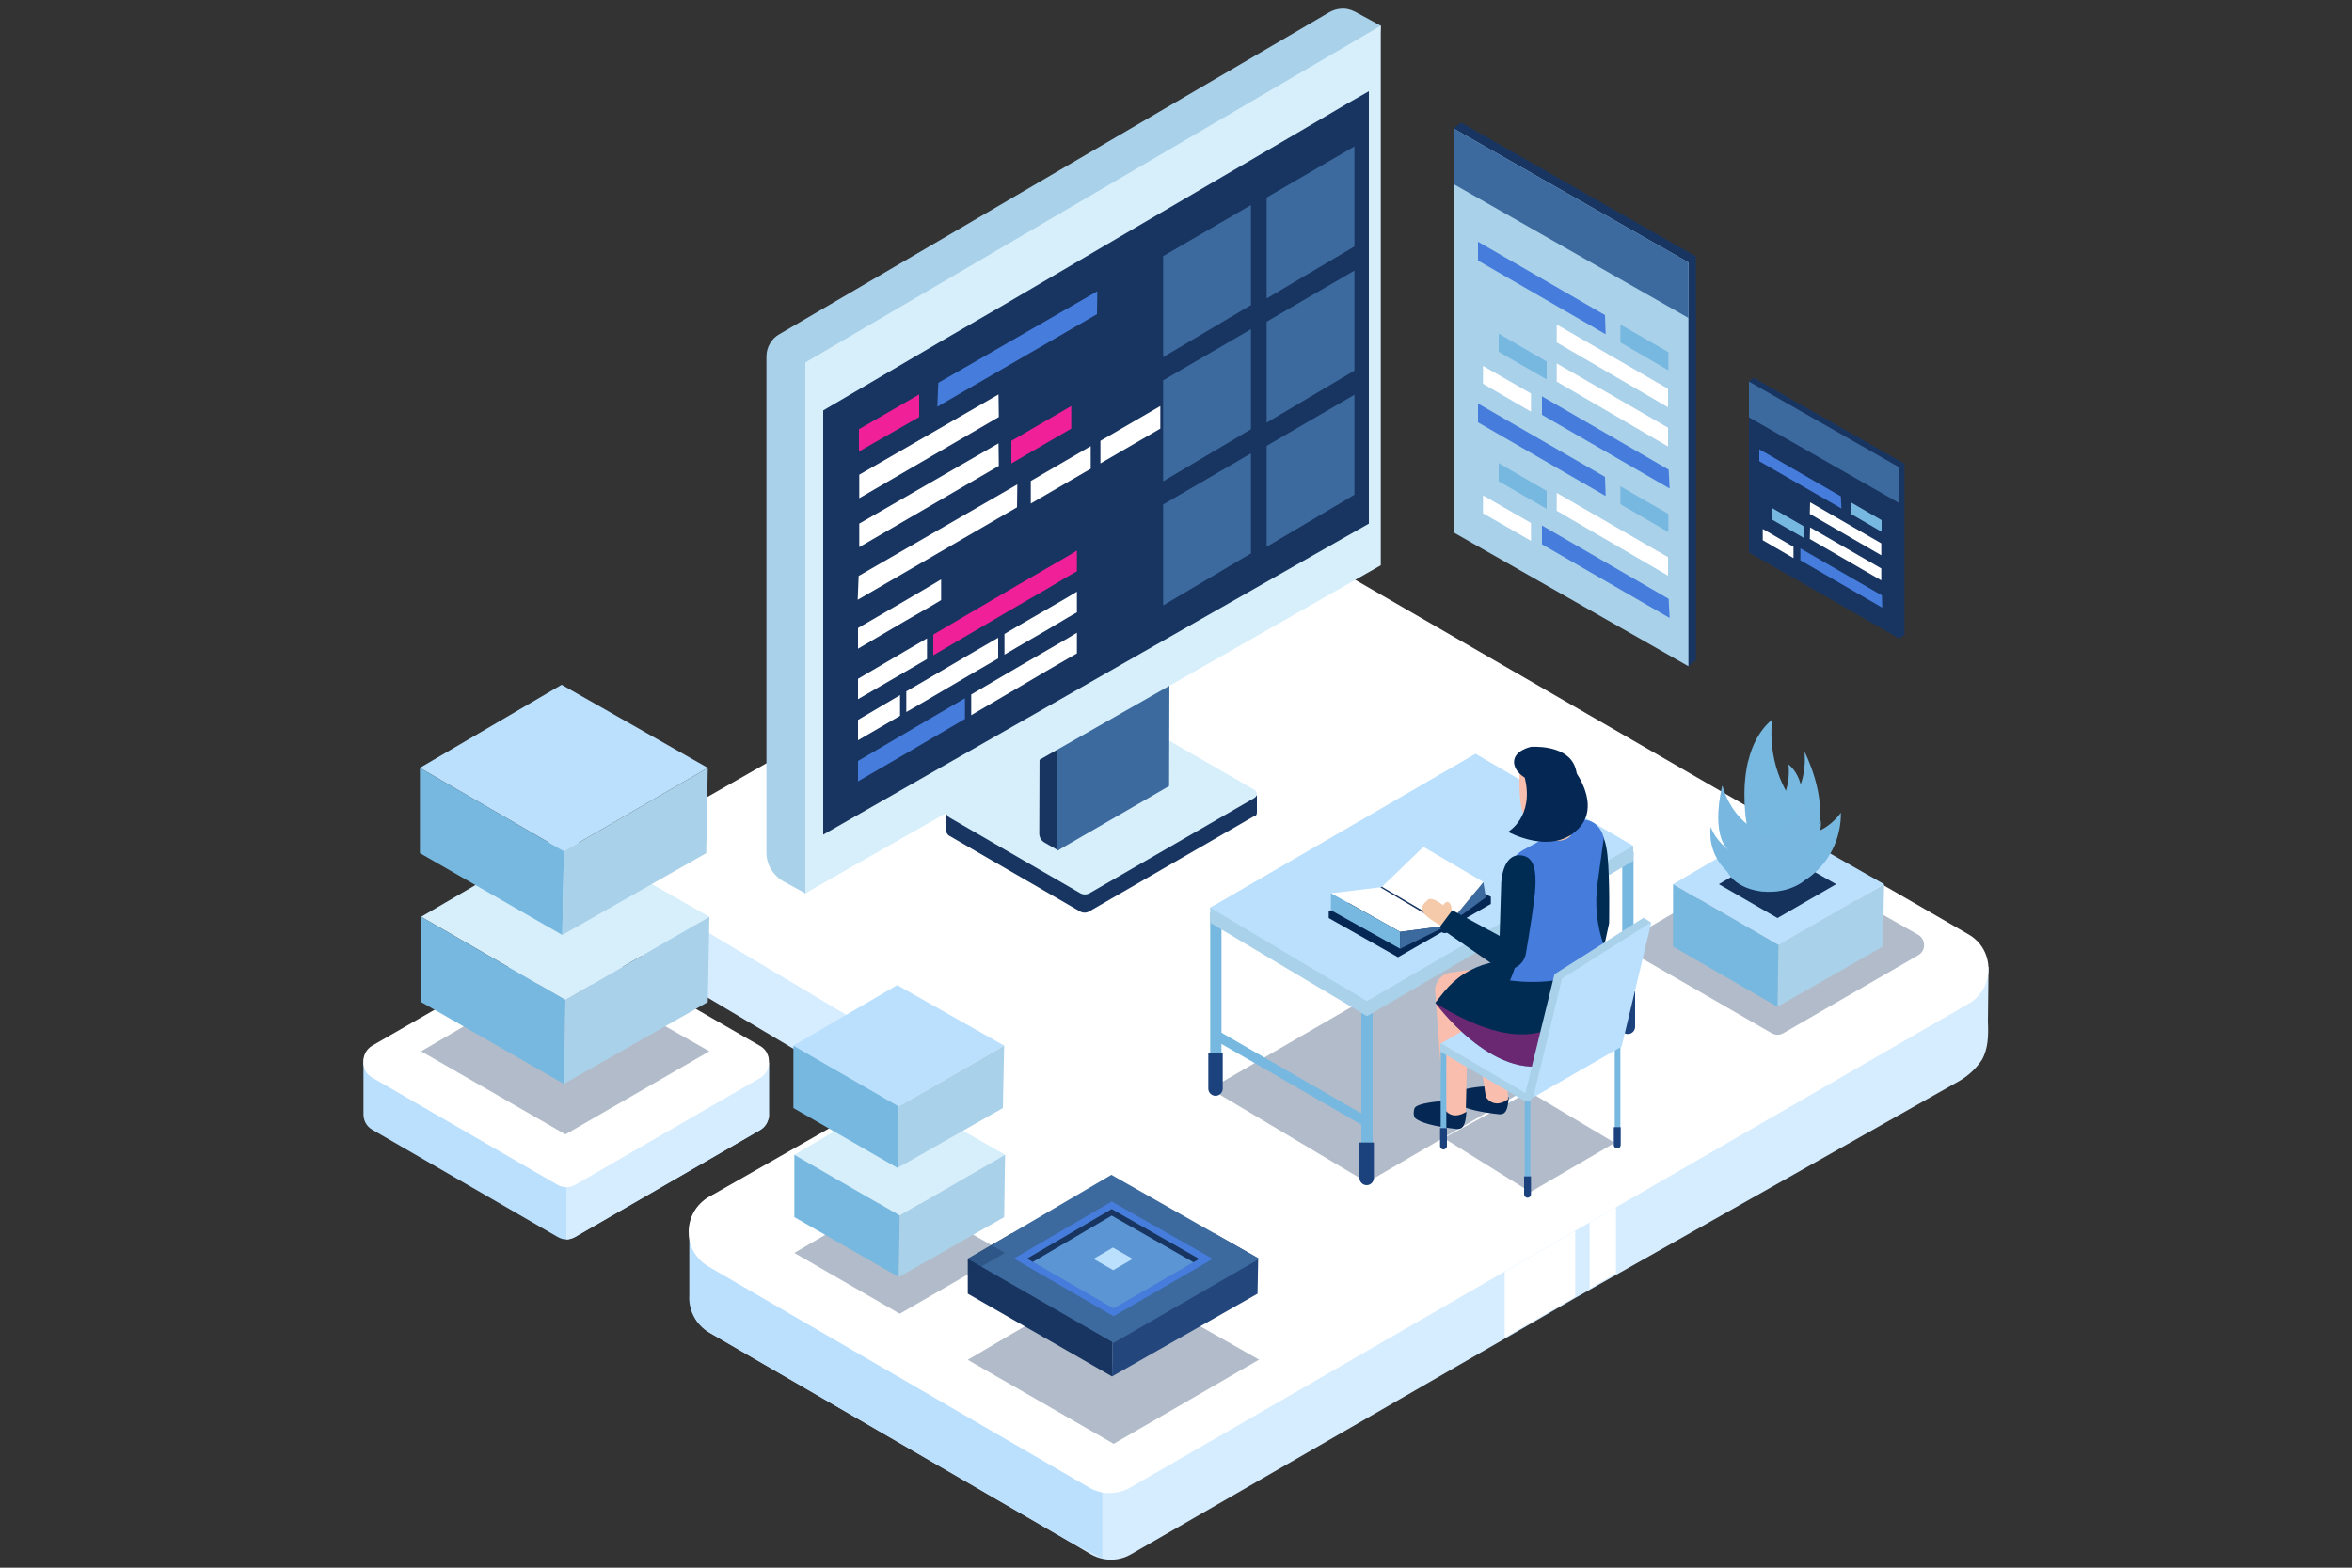 <?xml version="1.0" encoding="utf-8"?>
<!-- Generator: Adobe Illustrator 25.4.1, SVG Export Plug-In . SVG Version: 6.00 Build 0)  -->
<svg version="1.1" id="Layer_1" xmlns="http://www.w3.org/2000/svg" xmlns:xlink="http://www.w3.org/1999/xlink" x="0px" y="0px"
	 viewBox="0 0 750 500" style="enable-background:new 0 0 750 500;" xml:space="preserve">
<rect x="0" y="0" width="750" height="500" fill="#333333" stroke="none"/>
<style type="text/css">
	.st0{fill:#D6EDFF;}
	.st1{fill:#FFFFFF;}
	.st2{fill:#BBE0FD;}
	.st3{opacity:0.33;fill:#15325C;}
	.st4{fill:#D6EFFB;}
	.st5{fill:#77B8E0;}
	.st6{fill:#A9D1EA;}
	.st7{fill:#183561;}
	.st8{fill:#3C6A9E;}
	.st9{fill:#15325C;}
	.st10{opacity:0.33;fill:#77B8E0;}
	.st11{fill:#467CDB;}
	.st12{fill:#F02098;}
	.st13{fill:#23477C;}
	.st14{fill:#5B95D3;}
	.st15{fill:#1C427E;}
	.st16{fill:#052754;}
	.st17{fill:#F9BEAE;}
	.st18{fill:#F4CAAB;}
	.st19{fill:#002C54;}
	.st20{opacity:0.44;fill:#F1249A;}
</style>
<g id="BACKGROUND">
</g>
<g>
	<g>
		<path class="st0" d="M633.9,325.8l0.2-17.3L396.5,185.4c-4-2.3-8.8-2.3-12.8,0l-173.3,98.7l-8.8-10.1l0,21.4l0.1,0l0,0
			c-0.4,4.6,1.6,9.5,6.2,12.2l71.8,42.8c0.3,0.2,0.6,0.3,0.8,0.5c7.6,5.3,7.2,17-1,21.7l-32.5,18.6l-14.6,8.4l0.5-0.5l-12.8-6
			l0,20.1c-0.3,4.6,1.8,9.4,6.4,12l114.7,66.6l6.6,3.9c1.2,0.7,2.6,1.2,4,1.5c3,0.6,6.2,0.1,8.9-1.5l119.4-68.9l22.5-13l122.3-69.1
			c2.9-1.7,5.3-4,7.1-6.7C634,334.4,634.1,330.2,633.9,325.8z"/>
		<polygon class="st1" points="479.8,405.6 479.8,426.6 502.3,413.6 502.3,392.6 		"/>
		<polygon class="st1" points="506.9,389.9 506.9,411 515.3,406.1 515.3,385.1 		"/>
		<path class="st2" d="M351.5,476.2V497l-10.6-5.4l-114.7-66.6c-4.6-2.7-6.7-7.4-6.4-12l0-20.1c0-4.4,2.2-8.7,6.5-11.2l1.1-0.6
			c6.1,3.2,13.2,6.9,19.4,10c6.9,3.4,12.7,6.1,14.6,6.4c5.9,1.1,83.7,72.8,89.7,78.4C351.4,476.1,351.5,476.2,351.5,476.2z"/>
		<path class="st1" d="M628.6,319.6c-0.3,0.2-0.6,0.4-1,0.6l-125.4,72.4l-22.5,13l-119.4,68.9c-2.8,1.6-6.2,2.1-9.3,1.4
			c-1.2-0.3-2.5-0.7-3.6-1.4l-120.2-69.8l-1.2-0.7c-0.3-0.2-0.6-0.4-0.9-0.6c-3.7-2.5-5.5-6.5-5.5-10.5c0-4.4,2.2-8.7,6.5-11.2
			l1.1-0.6l51.9-29.6c0.4-0.2,0.7-0.4,1-0.7c7.5-5.2,7.3-16.7-0.8-21.5l-69.1-41.2l-2.6-1.6c-0.3-0.2-0.6-0.3-0.8-0.5
			c-3.4-2.3-5.2-5.9-5.4-9.5c-0.1-0.7-0.1-1.3,0-2c0-0.2,0-0.3,0-0.5c0.5-3.8,2.6-7.5,6.4-9.7l175.7-100.1c4-2.3,8.8-2.2,12.8,0
			L627.7,298C635.9,302.7,636.2,314.3,628.6,319.6z"/>
	</g>
	<g>
		<path class="st2" d="M245.2,339v17.6l-0.1-0.1c-0.3,1.6-1.2,3-2.7,3.9l-59,34.1c-0.9,0.5-1.9,0.8-2.8,0.8c-1,0-1.9-0.3-2.8-0.8
			l-59.1-34.2c-1.9-1.1-2.8-3-2.8-4.9V339l12.4,6l49.4-28.4c1.7-1,3.9-1,5.6,0l38.2,22l9.9,5.7L245.2,339z"/>
		<path class="st0" d="M245.2,339v17.6l-0.1-0.1c-0.3,1.6-1.2,3-2.7,3.9l-59,34.1c-0.9,0.5-1.9,0.8-2.8,0.8V374l40.9-35.5l9.9,5.7
			L245.2,339z"/>
		<path class="st1" d="M177.7,300l-59,34c-3.7,2.2-3.8,7.6,0,9.7l59.1,34.2c1.7,1,3.9,1,5.6,0l59-34.1c3.7-2.2,3.7-7.6,0-9.7
			L183.3,300C181.5,299,179.4,299,177.7,300z"/>
		<path class="st1" d="M177.7,299.5l-59,34c-3.7,2.2-3.8,7.6,0,9.7l59.1,34.2c1.7,1,3.9,1,5.6,0l59-34.1c3.7-2.2,3.7-7.6,0-9.7
			l-59.1-34.1C181.5,298.5,179.4,298.5,177.7,299.5z"/>
	</g>
	<g>
		<g>
			<polygon class="st3" points="134.3,335.3 179.6,308.8 226.2,335.3 180.3,361.8 			"/>
			<polygon class="st4" points="134.3,292.4 179.6,265.9 226.2,292.4 180.3,318.9 			"/>
			<polygon class="st5" points="134.3,319.6 134.3,292.4 180.3,318.9 179.8,345.7 			"/>
			<polygon class="st6" points="226.2,292.4 180.3,318.9 179.8,345.7 225.7,319.6 			"/>
		</g>
		<g>
			<polygon class="st2" points="133.9,244.9 179.1,218.4 225.7,244.9 179.8,271.5 			"/>
			<polygon class="st5" points="133.9,272.1 133.9,244.9 179.8,271.5 179.3,298.2 			"/>
			<polygon class="st6" points="225.7,244.9 179.8,271.5 179.3,298.2 225.2,272.1 			"/>
		</g>
	</g>
	<g>
		<path class="st7" d="M400.8,259.1v-5.5l-3.9,2.4l-38.9-22.4c-0.9-0.5-2-0.5-2.9,0l-49.5,28.2l-3.9-2.3v6l0.1-0.1
			c0.1,0.4,0.4,0.8,0.8,1.1l41.8,24.2c0.9,0.5,2,0.5,2.9,0l52.6-30.4C400.6,260.2,400.8,259.7,400.8,259.1z"/>
		<path class="st4" d="M355.1,227.7l-52.4,29.9c-1.2,0.7-1.2,2.4,0,3.1l41.8,24.2c0.9,0.5,2,0.5,2.9,0l52.6-30.4c1-0.6,1-2,0-2.6
			l-42-24.2C357.1,227.2,356,227.2,355.1,227.7z"/>
		<path class="st7" d="M369.5,217.6l-4.1,30.8l-28,22.8l-4.2-2.4c-0.5-0.3-1-0.7-1.3-1.2c-0.3-0.5-0.5-1.1-0.5-1.7l0.1-28.4
			c0-0.7,0.2-1.3,0.5-1.9c0.3-0.6,0.8-1,1.4-1.4l30.5-17.8c1-0.6,2.2-0.6,3.3-0.1L369.5,217.6z"/>
		<polygon class="st8" points="372.9,216.3 372.8,250.7 337.2,271.3 337.2,237.1 		"/>
		<path class="st6" d="M432,3.7l8.3,4.5l-12.4,165.5L256.8,284.9l-6.8-3.7c-1.7-0.9-3.1-2.3-4.1-3.9c-1-1.6-1.5-3.5-1.5-5.4V113.7
			c0-1.5,0.4-2.9,1.1-4.1c0.7-1.2,1.7-2.3,3-3L423.9,3.9c1.1-0.6,2.3-1,3.5-1.1C429,2.6,430.6,3,432,3.7z"/>
		<polygon class="st4" points="440.3,8.2 440.3,180.3 256.8,284.9 256.8,115.6 		"/>
		<polygon class="st7" points="436.5,29.1 436.5,167 414.7,179.4 408.2,183.1 363.6,208.5 338.9,222.6 300.1,244.7 262.5,266.2 
			262.5,130.9 299.3,109.3 319.3,97.7 350.8,79.2 388.7,57 412.3,43.2 429.5,33.1 		"/>
	</g>
	<g>
		<g>
			<g>
				<path class="st3" d="M521.9,298.1l42.3-24.8c1.2-0.7,2.6-0.7,3.8,0l43.6,24.8c2.6,1.5,2.6,5.2,0,6.6l-42.9,24.8
					c-1.2,0.7-2.6,0.7-3.8,0l-43-24.8C519.3,303.3,519.3,299.6,521.9,298.1z"/>
				<polygon class="st6" points="600.8,282 567.1,301.4 566.8,321.1 600.4,301.9 				"/>
				<polygon class="st2" points="533.5,282 566.7,262.6 600.8,282 567.1,301.4 				"/>
				<polygon class="st9" points="548.1,282 566.5,271.2 585.5,282 566.8,292.8 				"/>
				<polygon class="st5" points="533.5,301.9 533.5,282 567.1,301.4 566.8,321.1 				"/>
			</g>
			<g>
				<path class="st5" d="M582.8,273.6c-1.7,2.5-4,5-7.2,7.1c-7.5,6-21,4.5-24.8-2.7c0,0-6.3-5.2-5.3-14.2c1.6,4.5,5.5,7.1,5.9,7.5
					c-6.2-5.3-2.2-20.7-2.2-20.7s1.5,7,7.8,12.2c0,0-1.9-10.3,0.5-20.2c1.2-4.9,3.5-9.7,7.6-13.1c-1.7,15.7,6.3,25.7,6.3,25.7
					c5.2-6.3,4-15.5,4-15.5s7.5,14.5,4.1,25.5c4.7-1.8,7.5-6,7.5-6S587.5,266.6,582.8,273.6z"/>
				<path class="st10" d="M582.8,273.6c-1.7,2.5-4,5-7.2,7.1c-1.8,1.4-4,2.5-6.3,3.1c-7.2,1.9-15.6-0.3-18.5-5.8
					c0,0-6.3-5.2-5.3-14.2c1.6,4.5,5.5,7.1,5.9,7.5c-6.2-5.3-2.2-20.7-2.2-20.7s0.6,2.9,2.7,6.3c1.2,1.9,2.8,4,5,5.9
					c0,0-1.9-10.3,0.5-20.2C557.6,264.6,568.9,273.9,582.8,273.6z"/>
				<path class="st10" d="M569.4,283.7c-7.2,1.9-15.6-0.3-18.5-5.8c0,0-6.3-5.2-5.3-14.2c1.6,4.5,5.5,7.1,5.9,7.5
					c-6.2-5.3-2.2-20.7-2.2-20.7s0.6,2.9,2.7,6.3C554.2,272.6,563.1,280.2,569.4,283.7z"/>
			</g>
		</g>
		<g>
			<path class="st5" d="M561.3,266.7c0.9,1.3,2.1,2.6,3.7,3.7c3.9,3.1,10.9,2.4,12.8-1.4c0,0,3.3-2.7,2.7-7.4
				c-0.8,2.3-2.8,3.7-3.1,3.9c3.2-2.7,1.2-10.7,1.2-10.7s-0.8,3.6-4,6.3c0,0,1-5.4-0.3-10.5c-0.6-2.5-1.8-5-4-6.8
				c0.9,8.2-3.3,13.3-3.3,13.3c-2.7-3.3-2.1-8-2.1-8s-3.9,7.5-2.1,13.2c-2.5-0.9-3.9-3.1-3.9-3.1S558.9,263.1,561.3,266.7z"/>
			<path class="st10" d="M561.3,266.7c0.9,1.3,2.1,2.6,3.7,3.7c0.9,0.8,2.1,1.3,3.3,1.6c3.7,1,8.1-0.2,9.6-3c0,0,3.3-2.7,2.7-7.4
				c-0.8,2.3-2.8,3.7-3.1,3.9c3.2-2.7,1.2-10.7,1.2-10.7s-0.3,1.5-1.4,3.3c-0.6,1-1.4,2.1-2.6,3.1c0,0,1-5.4-0.3-10.5
				C574.4,262.1,568.6,266.9,561.3,266.7z"/>
			<path class="st10" d="M568.3,272c3.7,1,8.1-0.2,9.6-3c0,0,3.3-2.7,2.7-7.4c-0.8,2.3-2.8,3.7-3.1,3.9c3.2-2.7,1.2-10.7,1.2-10.7
				s-0.3,1.5-1.4,3.3C576.2,266.2,571.6,270.2,568.3,272z"/>
		</g>
	</g>
	<g>
		<g>
			<polygon class="st7" points="607.3,147.9 607.3,202.4 605.7,203.7 559.2,175 557.7,121.7 559.2,120.5 			"/>
			<polygon class="st7" points="557.7,121.7 557.7,176.2 605.7,203.7 605.7,149.1 			"/>
			<polygon class="st8" points="557.7,121.7 557.7,133.1 605.7,160.5 605.7,149.1 			"/>
			<g>
				<polygon class="st11" points="561,143.3 561,147.1 587.2,162.2 587,158.3 				"/>
				<polygon class="st11" points="574.1,174.9 574.1,178.7 600.2,193.8 600.1,189.9 				"/>
				<g>
					<polygon class="st5" points="590.2,160.2 590.2,163.9 600,169.6 600,165.9 					"/>
				</g>
				<g>
					<polygon class="st5" points="565.2,162.1 565.2,165.8 575.1,171.5 575.1,167.8 					"/>
				</g>
				<polygon class="st1" points="562.1,168.7 562.1,172.3 571.9,178 571.9,174.4 				"/>
				<polygon class="st1" points="577.2,160.2 599.9,173.3 599.9,177.1 577.1,163.9 				"/>
				<polygon class="st1" points="577.2,168.2 599.9,181.3 599.9,185.1 577.1,171.9 				"/>
			</g>
		</g>
		<g>
			<polygon class="st7" points="540.8,81.8 540.8,210.5 538.4,212.5 465.9,167.8 463.5,41 465.9,39.1 			"/>
			<polygon class="st6" points="463.5,41 463.5,169.8 538.4,212.5 538.4,83.7 			"/>
			<polygon class="st8" points="463.5,41 463.5,58.7 538.4,101.4 538.4,83.7 			"/>
			<g>
				<g>
					<polygon class="st11" points="471.3,77.1 471.3,83.1 512,106.6 511.8,100.5 					"/>
					<polygon class="st11" points="491.7,126.4 491.7,132.3 532.4,155.8 532.1,149.8 					"/>
					<g>
						<polygon class="st5" points="516.7,103.5 516.7,109.2 532,118.1 532,112.3 						"/>
					</g>
					<g>
						<polygon class="st5" points="477.9,106.4 477.9,112.2 493.2,121 493.2,115.3 						"/>
					</g>
					<polygon class="st1" points="472.9,116.7 472.9,122.4 488.2,131.3 488.2,125.5 					"/>
					<polygon class="st1" points="496.4,103.5 531.9,124 531.9,129.9 496.4,109.2 					"/>
					<polygon class="st1" points="496.4,115.9 531.9,136.4 531.9,142.4 496.4,121.7 					"/>
				</g>
				<polygon class="st11" points="471.3,128.7 471.3,134.7 512,158.2 511.8,152.1 				"/>
				<polygon class="st11" points="491.7,167.6 491.7,173.6 532.4,197.1 532.1,191 				"/>
				<polygon class="st5" points="516.7,155.1 516.7,160.8 532,169.7 532,163.9 				"/>
				<polygon class="st5" points="477.9,147.7 477.9,153.5 493.2,162.3 493.2,156.6 				"/>
				<polygon class="st1" points="472.9,158 472.9,163.7 488.2,172.5 488.2,166.8 				"/>
				<polygon class="st1" points="496.4,157.2 531.9,177.7 531.9,183.6 496.4,162.9 				"/>
			</g>
		</g>
	</g>
	<g>
		<polygon class="st1" points="300.1,184.8 296.4,187 288.4,191.7 273.6,200.3 273.6,206.9 288.4,198.2 296.4,193.6 300.1,191.4 		
			"/>
		<g>
			<polygon class="st12" points="340.6,177.3 333.7,181.3 324.2,186.8 309,195.7 297.6,202.4 297.6,209 309,202.3 324.2,193.4 
				333.7,187.9 340.6,183.8 343.4,182.2 343.4,175.6 			"/>
			<polygon class="st1" points="295.6,203.6 288.4,207.8 273.6,216.5 273.6,223 288.4,214.4 295.6,210.2 			"/>
		</g>
		<g>
			<polygon class="st11" points="307.7,222.7 296.4,229.3 288.4,234 273.6,242.7 273.6,249.2 288.4,240.6 296.4,235.9 307.7,229.3 
							"/>
			<polygon class="st1" points="340.6,203.5 333.7,207.5 324.2,213 309.7,221.5 309.7,228.1 324.2,219.6 333.7,214 340.6,210 
				343.4,208.4 343.4,201.8 			"/>
		</g>
		<g>
			<polygon class="st1" points="318.3,203.4 309,208.8 296.4,216.2 289,220.5 289,227.1 296.4,222.8 309,215.4 318.3,210 			"/>
			<polygon class="st1" points="287,221.7 273.6,229.6 273.6,236.1 287,228.3 			"/>
			<polygon class="st1" points="340.6,190.4 333.7,194.4 324.2,199.9 320.3,202.2 320.3,208.8 324.2,206.5 333.7,201 340.6,196.9 
				343.4,195.3 343.4,188.7 			"/>
		</g>
		<polygon class="st11" points="349.9,92.9 349.8,100.2 298.9,129.7 299.2,122.1 		"/>
		<polygon class="st1" points="324.4,154.5 324.3,161.8 273.5,191.3 273.8,183.7 		"/>
		<polygon class="st12" points="293.1,125.8 293.1,133 273.9,144 273.9,136.9 		"/>
		<polygon class="st12" points="341.6,129.5 341.6,136.7 322.5,147.8 322.5,140.6 		"/>
		<polygon class="st1" points="347.8,142.3 347.8,149.5 328.7,160.6 328.7,153.4 		"/>
		<polygon class="st1" points="370,129.5 370,136.7 350.9,147.8 350.9,140.6 		"/>
		<polygon class="st1" points="318.4,125.8 274,151.4 274,158.9 318.5,133 		"/>
		<polygon class="st1" points="318.4,141.4 274,167 274,174.5 318.5,148.6 		"/>
	</g>
	<polygon class="st8" points="398.9,136.9 398.9,105 370.9,121.3 370.9,153.5 	"/>
	<polygon class="st8" points="431.9,118.2 431.9,86.3 403.9,102.6 403.9,134.8 	"/>
	<polygon class="st8" points="398.9,176.5 398.9,144.6 370.9,160.9 370.9,193.1 	"/>
	<polygon class="st8" points="431.9,157.8 431.9,125.9 403.9,142.2 403.9,174.4 	"/>
	<g>
		<polygon class="st3" points="401.5,433.7 401.2,433.8 355.1,460.5 354.8,460.3 308.6,433.7 322.7,425.4 354.4,406.9 387.3,425.6 
			401.2,433.5 		"/>
		<polygon class="st7" points="355.1,412 354.8,428.1 354.6,439 308.6,412.6 308.6,401.5 322.7,393.3 		"/>
		<polygon class="st13" points="401.2,401.3 401.2,401.7 401,412.6 354.6,439 354.8,428.1 355.1,412 387.3,393.4 		"/>
		<polygon class="st8" points="401.5,401.5 401.2,401.7 355.1,428.3 354.8,428.1 308.6,401.5 322.7,393.3 354.4,374.7 387.3,393.4 
			401.2,401.3 		"/>
		<polygon class="st11" points="323.3,401.4 354.5,383.2 386.7,401.5 355.1,419.8 		"/>
		<polygon class="st14" points="327.5,401.4 354.5,385.6 382.4,401.5 355.1,417.3 		"/>
		<polygon class="st2" points="348.7,401.5 354.9,397.9 361.2,401.5 355,405.1 		"/>
		<polygon class="st7" points="354.5,387.7 380.6,402.6 382.4,401.5 354.5,385.6 327.5,401.4 329.3,402.5 		"/>
	</g>
	<g>
		<g>
			<polygon class="st3" points="253.3,399.6 286.5,380.2 320.5,399.6 286.9,419 			"/>
			<polygon class="st4" points="253.3,368.3 286.5,348.9 320.5,368.3 286.9,387.7 			"/>
			<polygon class="st5" points="253.3,388.2 253.3,368.3 286.9,387.7 286.6,407.3 			"/>
			<polygon class="st6" points="320.5,368.3 286.9,387.7 286.6,407.3 320.2,388.2 			"/>
		</g>
		<g>
			<polygon class="st2" points="253,333.5 286.1,314.2 320.2,333.5 286.6,352.9 			"/>
			<polygon class="st5" points="253,353.4 253,333.5 286.6,352.9 286.2,372.5 			"/>
			<polygon class="st6" points="320.2,333.5 286.6,352.9 286.2,372.5 319.8,353.4 			"/>
		</g>
	</g>
	<g>
		<polygon class="st3" points="470.5,298.2 520.8,327.6 435.9,377.1 385.9,347.3 		"/>
		<g>
			
				<rect x="494.1" y="266.5" transform="matrix(0.5 -0.866 0.866 0.5 -6.957 576.12)" class="st5" width="3.1" height="55.1"/>
		</g>
		<g>
			<path class="st5" d="M519.1,329.3c1,0,1.8-0.8,1.8-1.8V272c0-1-0.8-1.8-1.8-1.8c-1,0-1.8,0.8-1.8,1.8v55.6
				C517.3,328.6,518.1,329.3,519.1,329.3z"/>
		</g>
		<path class="st15" d="M521.4,316.2v11.3c0,1.2-1,2.3-2.3,2.3s-2.3-1-2.3-2.3v-11.3H521.4z"/>
		<g>
			<path class="st5" d="M387.7,349.1c1,0,1.8-0.8,1.8-1.8v-55.6c0-1-0.8-1.8-1.8-1.8c-1,0-1.8,0.8-1.8,1.8v55.6
				C385.9,348.3,386.7,349.1,387.7,349.1z"/>
		</g>
		<path class="st15" d="M389.9,335.9v11.3c0,1.2-1,2.3-2.3,2.3c-1.2,0-2.3-1-2.3-2.3v-11.3H389.9z"/>
		<g>
			<path class="st5" d="M435.9,377.5c1,0,1.8-0.8,1.8-1.8v-55.6c0-1-0.8-1.8-1.8-1.8c-1,0-1.8,0.8-1.8,1.8v55.6
				C434.1,376.7,434.9,377.5,435.9,377.5z"/>
		</g>
		<polygon class="st6" points="470.5,245.2 520.8,269.8 520.8,274.6 435.9,324.1 385.9,294.3 385.9,289.5 		"/>
		<polygon class="st2" points="470.5,240.4 520.8,269.8 435.9,319.3 385.9,289.5 		"/>
		<path class="st15" d="M438.1,364.4v11.3c0,1.2-1,2.3-2.3,2.3c-1.2,0-2.3-1-2.3-2.3v-11.3H438.1z"/>
		<g>
			
				<rect x="410" y="316.5" transform="matrix(0.5 -0.866 0.866 0.5 -92.223 528.245)" class="st5" width="3.1" height="55.1"/>
		</g>
	</g>
	<g>
		<circle class="st16" cx="460.7" cy="295.8" r="1.8"/>
		<polygon class="st16" points="453.2,275.5 438.7,284 423.7,290.6 423.7,292.8 445.8,305.3 460.6,296.8 475.4,288.3 475.4,286 		
			"/>
		<polygon class="st8" points="461.5,295.2 473,281.3 473.8,286.2 		"/>
		<polygon class="st1" points="473,281.3 470.9,283.9 461.6,295.1 461.5,295.2 440.5,283 440.5,283 440.7,282.8 453.9,270.1 		"/>
		<polygon class="st1" points="461.5,295.2 460.9,295.3 446.5,297.2 429.9,287.9 424.4,284.9 440.1,283 440.5,283 440.5,283 
			440.8,283 		"/>
		<g>
			<polygon class="st7" points="461.6,295.1 461.5,295.2 460.9,295.3 440.3,283.1 440.1,283 440.5,283 440.7,282.8 440.8,282.9 			
				"/>
		</g>
		<polygon class="st5" points="424.4,284.9 424.4,290.3 446.5,302.6 446.5,297.2 		"/>
		<polygon class="st8" points="446.5,297.2 446.5,302.6 461.5,295.2 		"/>
	</g>
	<g>
		<polygon class="st3" points="514.9,364.5 488,380.2 460.4,363 487.6,348.2 		"/>
		<path class="st16" d="M451,353.6c0.5-1.9,8.8-2.4,8.8-2.4l7.8,3.5c-0.3,4.3-1.1,5.4-2.9,5.4c-12.3-1.3-13.6-3.7-13.6-3.7
			S450.5,355.5,451,353.6z"/>
		<path class="st16" d="M464.5,348.9c0.5-1.9,8.8-2.4,8.8-2.4l7.8,3.5c-0.3,4.3-1.1,5.4-2.9,5.4c-12.3-1.3-13.6-3.7-13.6-3.7
			S463.9,350.8,464.5,348.9z"/>
		<path class="st17" d="M481,307.5l-12.5,6.8l-0.2,3l-0.9,37.4c-5.1,3-7-1.4-7-1.4l-2.8-37.6l0,0c0.1-2.8,2.2-5.1,5-5.5L481,307.5z"
			/>
		<path class="st17" d="M480.9,350.6c-4.8,3.4-7.1-0.8-7.1-0.8l-5.3-35.5l-0.3-1.8l-0.1-1.6h10.8l0,2.3L480.9,350.6z"/>
		<g>
			<path class="st5" d="M487.1,381.1c-0.5,0-0.9-0.4-0.9-0.9v-31.1c0-0.5,0.4-0.9,0.9-0.9s0.9,0.4,0.9,0.9v31.1
				C488,380.7,487.6,381.1,487.1,381.1z"/>
		</g>
		<path class="st15" d="M486,375.2v5.7c0,0.6,0.5,1.1,1.1,1.1c0.6,0,1.1-0.5,1.1-1.1v-5.7H486z"/>
		<g>
			<path class="st5" d="M515.8,365.4c-0.5,0-0.9-0.4-0.9-0.9v-31.1c0-0.5,0.4-0.9,0.9-0.9c0.5,0,0.9,0.4,0.9,0.9v31.1
				C516.6,365,516.2,365.4,515.8,365.4z"/>
		</g>
		<path class="st15" d="M514.6,359.5v5.7c0,0.6,0.5,1.1,1.1,1.1c0.6,0,1.1-0.5,1.1-1.1v-5.7H514.6z"/>
		<g>
			<path class="st5" d="M460.3,365.7c-0.5,0-0.9-0.4-0.9-0.9v-31.1c0-0.5,0.4-0.9,0.9-0.9s0.9,0.4,0.9,0.9v31.1
				C461.2,365.3,460.8,365.7,460.3,365.7z"/>
		</g>
		<path class="st6" d="M488.8,349.7L488.8,349.7c-0.1,0.6-0.5,1.1-1.1,1.4c-0.5,0.2-1.2,0.2-1.8-0.1l-26.6-15.6v-2.7L488.8,349.7z"
			/>
		<polygon class="st2" points="494.4,320.9 486.7,317 459.5,332.8 486.7,348.8 		"/>
		<path class="st15" d="M459.2,359.8v5.7c0,0.6,0.5,1.1,1.1,1.1c0.6,0,1.1-0.5,1.1-1.1v-5.7H459.2z"/>
		<path class="st18" d="M462.6,291.8c0,0,0.8-2.4-0.3-3.7c-1.1-1.3-2.1,0.6-2.1,0.6c-4.1-3.2-5-1.6-5-1.6c-2.7,2.1-1.6,3.5-1.6,3.5
			c0.8,1.9,6.1,4.8,6.1,4.8L462.6,291.8z"/>
		<path class="st19" d="M506.3,263.8c2.9-0.3,5.5,1.2,6.3,9.1c0.8,7.9,0.5,21.6,0.5,21.6l-5.3,24.6l-5.9-0.8l2.5-25l-2.8-19.6
			C501.6,273.7,500.4,264.4,506.3,263.8z"/>
		<path class="st19" d="M498.8,337.6c-19.2,10.8-39.3-15.4-41-17.6c-0.1-0.1-0.1-0.2-0.1-0.2l2.8-3.5c1.9-2.3,4.1-4.3,6.5-5.8
			c4.8-3,10.5-4.5,16.3-4l26-4.7c0.2,0.6,0.4,1.2,0.6,1.7C518.4,328.4,498.8,337.6,498.8,337.6z"/>
		<path class="st20" d="M498.8,337.6c-19.2,10.8-39.3-15.4-41-17.6c25.1,15.4,44.7,15,52.2-16.4
			C518.4,328.4,498.8,337.6,498.8,337.6z"/>
		<path class="st11" d="M481.5,278.4l2.2,8.8c2.2,8.5,1.4,17.5-2.2,25.5l0,0c0,0,21.9,3.5,30.4-8.4l-0.5-2.8c-2.2-6.3-2.9-13-2-19.6
			l2-14.6c0,0-0.3-2.2-2.2-4.1c-1-0.9-2.2-1.5-3.4-1.7c-1.3-0.2-2.6,0.1-3.8,0.7l-16.3,8.9c-1.1,0.6-2,1.4-2.7,2.3
			C482,274.9,481.5,276.6,481.5,278.4z"/>
		<path class="st19" d="M484.8,272.8c2.9,0.2,5.2,2,4.8,9.9c-0.2,4.6-1.8,14.1-3,21.3c-0.7,4.4-5.6,6.6-9.4,4.4L459,295.8l4.1-5.5
			l15.1,8.2l0.5-16.7C478.7,281.8,478.9,272.4,484.8,272.8z"/>
		<path class="st17" d="M484.7,244.9c0,0-1.9,20.6,6.2,18.7c8-1.9,10.2-11.5,10.2-11.5l-5.6-7.2H484.7z"/>
		<path class="st18" d="M492.9,259l-0.8,8.6c0,0,6.2,1.9,8.8-1.1V259H492.9z"/>
		<path class="st18" d="M487.7,254c0,1.7,1.4,3,3,3c1.7,0,3-1.4,3-3s-1.4-3-3-3C489.1,250.9,487.7,252.3,487.7,254z"/>
		<path class="st16" d="M502.8,246.7c-0.2-1.1-0.5-2.2-1-3.1c-3.2-6.2-13.6-5.4-13.6-5.4s-5.4,1.1-5.4,4.8c0,2.5,2.1,4.2,3.4,5
			c3.1,12.5-5.3,17.3-5.3,17.3s13.5,7.5,21.9-0.5C509.3,258.9,505.2,250.4,502.8,246.7z"/>
		<polygon class="st6" points="486.4,348.6 495.7,310.7 524.1,292.7 526.4,294.2 514.6,332.3 488.8,349.9 		"/>
		<polygon class="st2" points="488.9,350 498.1,312.1 526.6,294.1 517.1,333.8 		"/>
	</g>
	<polygon class="st8" points="398.9,97.3 398.9,65.4 370.9,81.7 370.9,113.9 	"/>
	<polygon class="st8" points="431.9,78.6 431.9,46.7 403.9,63 403.9,95.2 	"/>
</g>
</svg>
